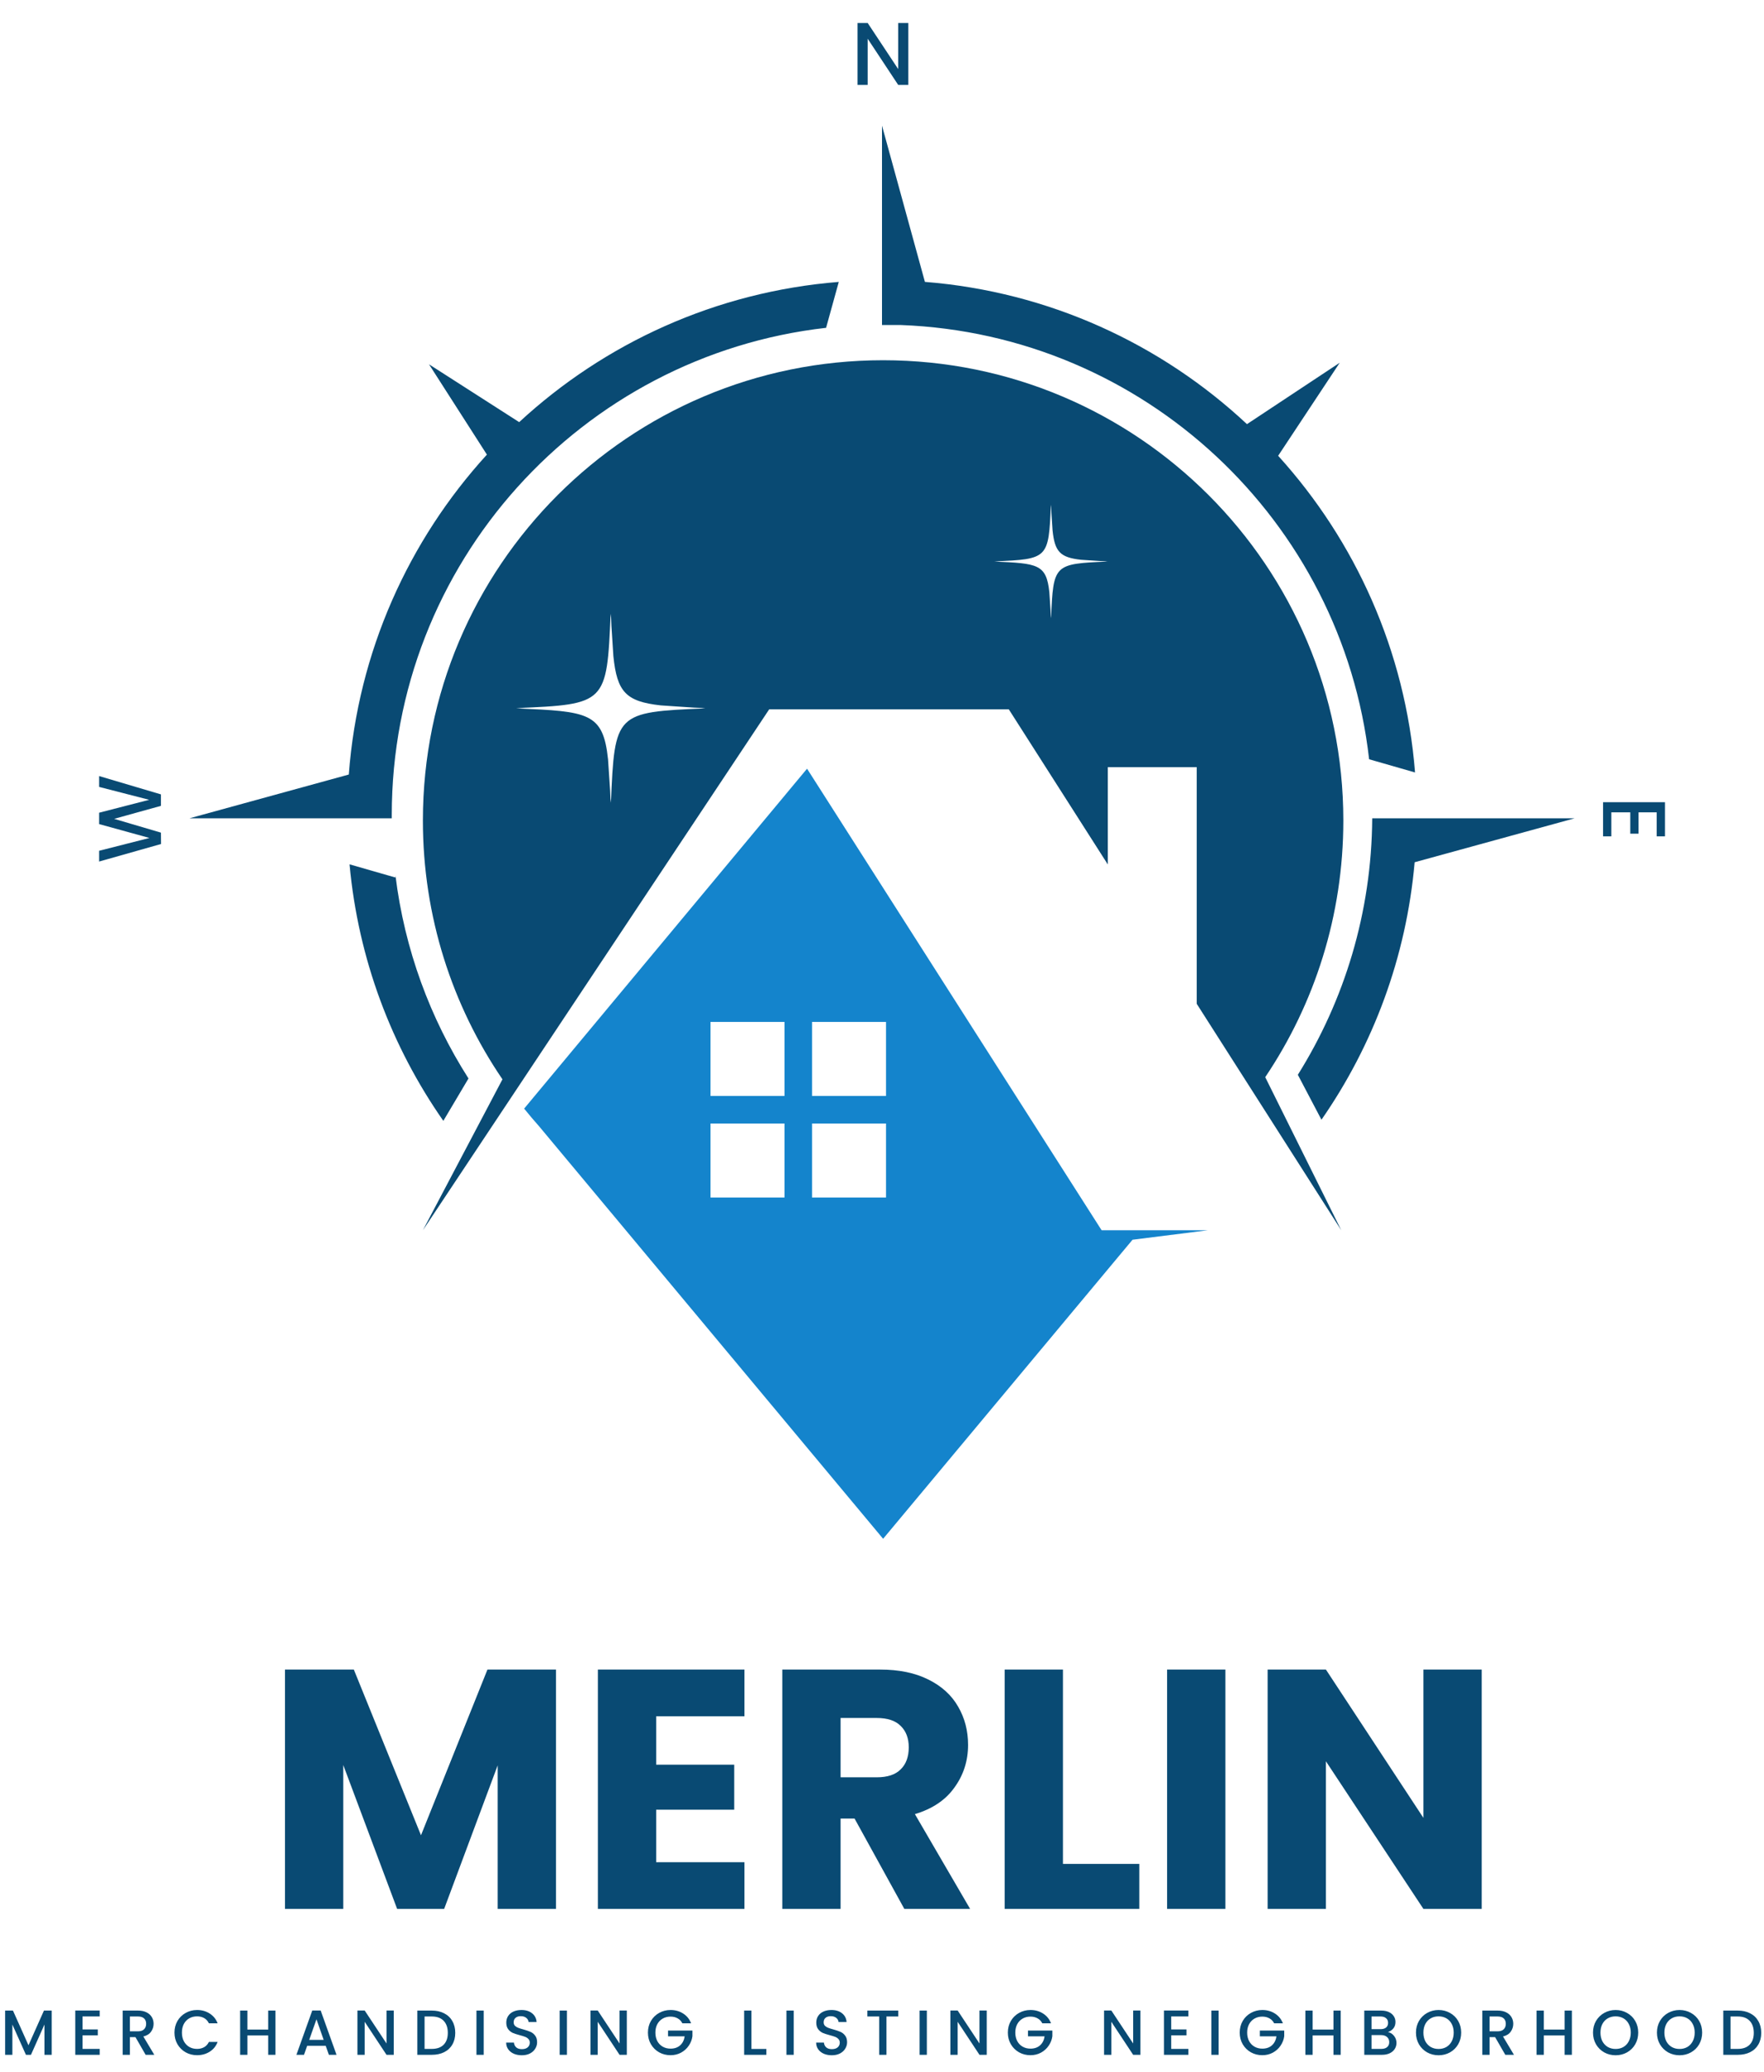 <svg xmlns="http://www.w3.org/2000/svg" width="665" height="781" viewBox="0 0 665 781" fill="none"><path fill-rule="evenodd" clip-rule="evenodd" d="M348.677 106.247L332.5 47.355L332.5 122.503H339.573C431.328 125.956 505.965 196.299 516.132 286.181L533.447 291.157C529.845 245.362 510.939 203.87 481.841 171.793L505.052 136.724L470.089 159.866C437.755 129.654 395.466 109.962 348.677 106.247ZM593.584 308.439L517.308 308.439C517.071 343.931 506.83 377.047 489.264 405.109L498.168 422.047C517.622 394.042 530.157 360.867 533.298 324.999L593.584 308.439ZM316.208 106.256L311.422 123.559C219.279 134.02 147.688 212.24 147.688 307.182C147.688 307.601 147.689 308.021 147.692 308.439L71.416 308.439L131.493 291.936C134.956 245.624 154.067 203.674 183.556 171.355L161.727 137.311L195.724 159.11C227.926 129.35 269.857 109.963 316.208 106.256ZM149.078 329.962V330.758L131.772 325.785C135.043 361.534 147.648 394.584 167.13 422.475L176.613 406.496C162.164 383.864 152.509 357.876 149.078 329.962Z" fill="#094A73"></path><path d="M342.423 32H338.601L327.102 14.6V32H323.28V8.666H327.102L338.601 26.032V8.666H342.423V32Z" fill="#094A73"></path><path d="M37.369 292.512L60.67 299.419L60.67 303.743L43.035 308.638L60.67 313.835L60.703 318.126L37.369 324.731L37.369 320.674L56.345 315.846L37.369 310.616L37.369 306.325L56.245 301.464L37.369 296.602L37.369 292.512Z" fill="#094A73"></path><path d="M624.545 306.186L617.706 306.186L617.706 314.233L614.588 314.233L614.588 306.186L607.447 306.186L607.447 315.238L604.329 315.238L604.329 302.364L627.663 302.364L627.663 315.238L624.545 315.238L624.545 306.186Z" fill="#094A73"></path><path fill-rule="evenodd" clip-rule="evenodd" d="M197.592 417.856L304.246 289.734L415.293 463.708H429.923L429.921 463.709H455.342L426.94 467.283L332.92 579.998L203.271 424.57C201.322 422.381 199.429 420.142 197.592 417.856ZM267.85 385.193H295.744V413.088H267.85V385.193ZM334.019 385.193H306.124V413.088H334.019V385.193ZM267.85 423.47H295.744V451.365H267.85V423.47ZM334.019 423.47H306.124V451.365H334.019V423.47Z" fill="#1484CC"></path><path fill-rule="evenodd" clip-rule="evenodd" d="M452.532 380.519H452.529L505.63 463.71L476.971 406.004C495.565 378.368 506.416 345.088 506.416 309.274C506.416 213.455 428.739 135.777 332.919 135.777C237.099 135.777 159.422 213.455 159.422 309.274C159.422 345.44 170.487 379.02 189.417 406.816L159.422 463.711L289.968 267.37H289.965L289.968 267.366H322.866H380.306L417.625 325.831V289.159H451.151V378.355L452.532 380.519ZM198.074 266.997H194.624C221.833 268.155 227.357 268.548 229.219 286.185L230.006 298.035C230.025 298.476 230.043 298.922 230.062 299.375C230.104 300.405 230.148 301.467 230.197 302.57V301.018L230.305 302.57C231.737 268.68 231.987 268.428 265.867 266.997L264.34 266.901H265.867C264.839 266.852 263.84 266.809 262.872 266.768L262.261 266.742C262.009 266.731 261.759 266.72 261.512 266.709L249.1 265.875C235.985 264.432 232.609 260.827 231.235 247.33L230.508 236.09C230.461 235.093 230.419 234.071 230.375 233.014C230.352 232.462 230.329 231.9 230.305 231.327V232.903L230.197 231.327C228.766 265.218 228.515 265.47 194.624 266.901L198.074 266.997ZM374.827 211.66H376.896L374.827 211.602C395.161 210.743 395.312 210.592 396.171 190.258L396.235 191.203V190.258L396.255 190.741L396.277 191.268L396.277 191.276L396.278 191.288C396.304 191.916 396.329 192.523 396.357 193.115L396.793 199.86C397.617 207.958 399.643 210.121 407.512 210.987L414.959 211.487C415.141 211.495 415.325 211.503 415.512 211.511L415.773 211.522L415.775 211.522C416.356 211.547 416.956 211.573 417.572 211.602H416.656L417.572 211.66C397.245 212.518 397.094 212.669 396.235 233.004L396.171 232.072V233.004C396.141 232.342 396.115 231.705 396.089 231.088C396.078 230.816 396.067 230.547 396.056 230.282L395.583 223.173C394.466 212.59 391.152 212.354 374.827 211.66Z" fill="#094A73"></path><path d="M209.59 629.292V719.5H187.616V665.401L167.442 719.5H149.709L129.405 665.273V719.5H107.432V629.292H133.389L158.704 691.744L183.761 629.292H209.59ZM247.365 646.897V665.144H276.792V682.106H247.365V701.895H280.647V719.5H225.392V629.292H280.647V646.897H247.365ZM340.916 719.5L322.155 685.447H316.886V719.5H294.913V629.292H331.792C338.903 629.292 344.942 630.535 349.911 633.019C354.965 635.503 358.735 638.93 361.219 643.299C363.703 647.582 364.946 652.38 364.946 657.691C364.946 663.688 363.232 669.042 359.806 673.754C356.464 678.465 351.496 681.806 344.899 683.777L365.717 719.5H340.916ZM316.886 669.899H330.507C334.534 669.899 337.532 668.913 339.502 666.943C341.558 664.973 342.586 662.189 342.586 658.591C342.586 655.164 341.558 652.465 339.502 650.495C337.532 648.525 334.534 647.539 330.507 647.539H316.886V669.899ZM400.713 702.538H429.497V719.5H378.739V629.292H400.713V702.538ZM461.952 629.292V719.5H439.978V629.292H461.952ZM558.574 719.5H536.601L499.849 663.859V719.5H477.876V629.292H499.849L536.601 685.19V629.292H558.574V719.5Z" fill="#094A73"></path><path d="M19.498 757.82V774.5H16.762V763.076L11.674 774.5H9.778L4.666 763.076V774.5H1.93V757.82H4.882L10.738 770.9L16.57 757.82H19.498ZM31.11 760.028V764.924H36.87V767.156H31.11V772.268H37.59V774.5H28.374V757.796H37.59V760.028H31.11ZM54.904 774.5L51.064 767.828H48.976V774.5H46.24V757.82H52C53.28 757.82 54.36 758.044 55.24 758.492C56.136 758.94 56.8 759.54 57.232 760.292C57.68 761.044 57.904 761.884 57.904 762.812C57.904 763.9 57.584 764.892 56.944 765.788C56.32 766.668 55.352 767.268 54.04 767.588L58.168 774.5H54.904ZM48.976 765.644H52C53.024 765.644 53.792 765.388 54.304 764.876C54.832 764.364 55.096 763.676 55.096 762.812C55.096 761.948 54.84 761.276 54.328 760.796C53.816 760.3 53.04 760.052 52 760.052H48.976V765.644ZM65.772 766.124C65.772 764.492 66.148 763.028 66.9 761.732C67.668 760.436 68.7 759.428 69.996 758.708C71.308 757.972 72.74 757.604 74.292 757.604C76.068 757.604 77.644 758.044 79.02 758.924C80.412 759.788 81.42 761.02 82.044 762.62H78.756C78.324 761.74 77.724 761.084 76.956 760.652C76.188 760.22 75.3 760.004 74.292 760.004C73.188 760.004 72.204 760.252 71.34 760.748C70.476 761.244 69.796 761.956 69.3 762.884C68.82 763.812 68.58 764.892 68.58 766.124C68.58 767.356 68.82 768.436 69.3 769.364C69.796 770.292 70.476 771.012 71.34 771.524C72.204 772.02 73.188 772.268 74.292 772.268C75.3 772.268 76.188 772.052 76.956 771.62C77.724 771.188 78.324 770.532 78.756 769.652H82.044C81.42 771.252 80.412 772.484 79.02 773.348C77.644 774.212 76.068 774.644 74.292 774.644C72.724 774.644 71.292 774.284 69.996 773.564C68.7 772.828 67.668 771.812 66.9 770.516C66.148 769.22 65.772 767.756 65.772 766.124ZM103.847 757.82V774.5H101.111V767.204H93.263V774.5H90.527V757.82H93.263V764.972H101.111V757.82H103.847ZM122.784 771.092H115.8L114.6 774.5H111.744L117.72 757.796H120.888L126.864 774.5H123.984L122.784 771.092ZM122.016 768.86L119.304 761.108L116.568 768.86H122.016ZM148.447 774.5H145.711L137.479 762.044V774.5H134.743V757.796H137.479L145.711 770.228V757.796H148.447V774.5ZM162.768 757.82C164.544 757.82 166.096 758.164 167.424 758.852C168.768 759.524 169.8 760.5 170.52 761.78C171.256 763.044 171.624 764.524 171.624 766.22C171.624 767.916 171.256 769.388 170.52 770.636C169.8 771.884 168.768 772.844 167.424 773.516C166.096 774.172 164.544 774.5 162.768 774.5H157.32V757.82H162.768ZM162.768 772.268C164.72 772.268 166.216 771.74 167.256 770.684C168.296 769.628 168.816 768.14 168.816 766.22C168.816 764.284 168.296 762.772 167.256 761.684C166.216 760.596 164.72 760.052 162.768 760.052H160.056V772.268H162.768ZM182.351 757.82V774.5H179.615V757.82H182.351ZM196.719 774.668C195.599 774.668 194.591 774.476 193.695 774.092C192.799 773.692 192.095 773.132 191.583 772.412C191.071 771.692 190.815 770.852 190.815 769.892H193.743C193.807 770.612 194.087 771.204 194.583 771.668C195.095 772.132 195.807 772.364 196.719 772.364C197.663 772.364 198.399 772.14 198.927 771.692C199.455 771.228 199.719 770.636 199.719 769.916C199.719 769.356 199.551 768.9 199.215 768.548C198.895 768.196 198.487 767.924 197.991 767.732C197.511 767.54 196.839 767.332 195.975 767.108C194.887 766.82 193.999 766.532 193.311 766.244C192.639 765.94 192.063 765.476 191.583 764.852C191.103 764.228 190.863 763.396 190.863 762.356C190.863 761.396 191.103 760.556 191.583 759.836C192.063 759.116 192.735 758.564 193.599 758.18C194.463 757.796 195.463 757.604 196.599 757.604C198.215 757.604 199.535 758.012 200.559 758.828C201.599 759.628 202.175 760.732 202.287 762.14H199.263C199.215 761.532 198.927 761.012 198.399 760.58C197.871 760.148 197.175 759.932 196.311 759.932C195.527 759.932 194.887 760.132 194.391 760.532C193.895 760.932 193.647 761.508 193.647 762.26C193.647 762.772 193.799 763.196 194.103 763.532C194.423 763.852 194.823 764.108 195.303 764.3C195.783 764.492 196.439 764.7 197.271 764.924C198.375 765.228 199.271 765.532 199.959 765.836C200.663 766.14 201.255 766.612 201.735 767.252C202.231 767.876 202.479 768.716 202.479 769.772C202.479 770.62 202.247 771.42 201.783 772.172C201.335 772.924 200.671 773.532 199.791 773.996C198.927 774.444 197.903 774.668 196.719 774.668ZM213.724 757.82V774.5H210.988V757.82H213.724ZM236.3 774.5H233.564L225.332 762.044V774.5H222.596V757.796H225.332L233.564 770.228V757.796H236.3V774.5ZM257.245 762.62C256.813 761.788 256.213 761.164 255.445 760.748C254.677 760.316 253.789 760.1 252.781 760.1C251.677 760.1 250.693 760.348 249.829 760.844C248.965 761.34 248.285 762.044 247.789 762.956C247.309 763.868 247.069 764.924 247.069 766.124C247.069 767.324 247.309 768.388 247.789 769.316C248.285 770.228 248.965 770.932 249.829 771.428C250.693 771.924 251.677 772.172 252.781 772.172C254.269 772.172 255.477 771.756 256.405 770.924C257.333 770.092 257.901 768.964 258.109 767.54H251.845V765.356H261.037V767.492C260.861 768.788 260.397 769.98 259.645 771.068C258.909 772.156 257.941 773.028 256.741 773.684C255.557 774.324 254.237 774.644 252.781 774.644C251.213 774.644 249.781 774.284 248.485 773.564C247.189 772.828 246.157 771.812 245.389 770.516C244.637 769.22 244.261 767.756 244.261 766.124C244.261 764.492 244.637 763.028 245.389 761.732C246.157 760.436 247.189 759.428 248.485 758.708C249.797 757.972 251.229 757.604 252.781 757.604C254.557 757.604 256.133 758.044 257.509 758.924C258.901 759.788 259.909 761.02 260.533 762.62H257.245ZM283.266 772.292H288.906V774.5H280.53V757.82H283.266V772.292ZM299.21 757.82V774.5H296.474V757.82H299.21ZM313.578 774.668C312.458 774.668 311.45 774.476 310.554 774.092C309.658 773.692 308.954 773.132 308.442 772.412C307.93 771.692 307.674 770.852 307.674 769.892H310.602C310.666 770.612 310.946 771.204 311.442 771.668C311.954 772.132 312.666 772.364 313.578 772.364C314.522 772.364 315.258 772.14 315.786 771.692C316.314 771.228 316.578 770.636 316.578 769.916C316.578 769.356 316.41 768.9 316.074 768.548C315.754 768.196 315.346 767.924 314.85 767.732C314.37 767.54 313.698 767.332 312.834 767.108C311.746 766.82 310.858 766.532 310.17 766.244C309.498 765.94 308.922 765.476 308.442 764.852C307.962 764.228 307.722 763.396 307.722 762.356C307.722 761.396 307.962 760.556 308.442 759.836C308.922 759.116 309.594 758.564 310.458 758.18C311.322 757.796 312.322 757.604 313.458 757.604C315.074 757.604 316.394 758.012 317.418 758.828C318.458 759.628 319.034 760.732 319.146 762.14H316.122C316.074 761.532 315.786 761.012 315.258 760.58C314.73 760.148 314.034 759.932 313.17 759.932C312.386 759.932 311.746 760.132 311.25 760.532C310.754 760.932 310.506 761.508 310.506 762.26C310.506 762.772 310.658 763.196 310.962 763.532C311.282 763.852 311.682 764.108 312.162 764.3C312.642 764.492 313.298 764.7 314.13 764.924C315.234 765.228 316.13 765.532 316.818 765.836C317.522 766.14 318.114 766.612 318.594 767.252C319.09 767.876 319.338 768.716 319.338 769.772C319.338 770.62 319.106 771.42 318.642 772.172C318.194 772.924 317.53 773.532 316.65 773.996C315.786 774.444 314.762 774.668 313.578 774.668ZM338.622 757.82V760.052H334.182V774.5H331.446V760.052H326.982V757.82H338.622ZM349.409 757.82V774.5H346.673V757.82H349.409ZM371.985 774.5H369.249L361.017 762.044V774.5H358.281V757.796H361.017L369.249 770.228V757.796H371.985V774.5ZM392.93 762.62C392.498 761.788 391.898 761.164 391.13 760.748C390.362 760.316 389.474 760.1 388.466 760.1C387.362 760.1 386.378 760.348 385.514 760.844C384.65 761.34 383.97 762.044 383.474 762.956C382.994 763.868 382.754 764.924 382.754 766.124C382.754 767.324 382.994 768.388 383.474 769.316C383.97 770.228 384.65 770.932 385.514 771.428C386.378 771.924 387.362 772.172 388.466 772.172C389.954 772.172 391.162 771.756 392.09 770.924C393.018 770.092 393.586 768.964 393.794 767.54H387.53V765.356H396.722V767.492C396.546 768.788 396.082 769.98 395.33 771.068C394.594 772.156 393.626 773.028 392.426 773.684C391.242 774.324 389.922 774.644 388.466 774.644C386.898 774.644 385.466 774.284 384.17 773.564C382.874 772.828 381.842 771.812 381.074 770.516C380.322 769.22 379.946 767.756 379.946 766.124C379.946 764.492 380.322 763.028 381.074 761.732C381.842 760.436 382.874 759.428 384.17 758.708C385.482 757.972 386.914 757.604 388.466 757.604C390.242 757.604 391.818 758.044 393.194 758.924C394.586 759.788 395.594 761.02 396.218 762.62H392.93ZM429.919 774.5H427.183L418.951 762.044V774.5H416.215V757.796H418.951L427.183 770.228V757.796H429.919V774.5ZM441.528 760.028V764.924H447.288V767.156H441.528V772.268H448.008V774.5H438.792V757.796H448.008V760.028H441.528ZM459.394 757.82V774.5H456.658V757.82H459.394ZM480.338 762.62C479.906 761.788 479.306 761.164 478.538 760.748C477.77 760.316 476.882 760.1 475.874 760.1C474.77 760.1 473.786 760.348 472.922 760.844C472.058 761.34 471.378 762.044 470.882 762.956C470.402 763.868 470.162 764.924 470.162 766.124C470.162 767.324 470.402 768.388 470.882 769.316C471.378 770.228 472.058 770.932 472.922 771.428C473.786 771.924 474.77 772.172 475.874 772.172C477.362 772.172 478.57 771.756 479.498 770.924C480.426 770.092 480.994 768.964 481.202 767.54H474.938V765.356H484.13V767.492C483.954 768.788 483.49 769.98 482.738 771.068C482.002 772.156 481.034 773.028 479.834 773.684C478.65 774.324 477.33 774.644 475.874 774.644C474.306 774.644 472.874 774.284 471.578 773.564C470.282 772.828 469.25 771.812 468.482 770.516C467.73 769.22 467.354 767.756 467.354 766.124C467.354 764.492 467.73 763.028 468.482 761.732C469.25 760.436 470.282 759.428 471.578 758.708C472.89 757.972 474.322 757.604 475.874 757.604C477.65 757.604 479.226 758.044 480.602 758.924C481.994 759.788 483.002 761.02 483.626 762.62H480.338ZM505.428 757.82V774.5H502.692V767.204H494.844V774.5H492.108V757.82H494.844V764.972H502.692V757.82H505.428ZM523.238 765.932C524.134 766.092 524.894 766.564 525.518 767.348C526.142 768.132 526.454 769.02 526.454 770.012C526.454 770.86 526.23 771.628 525.782 772.316C525.35 772.988 524.718 773.524 523.886 773.924C523.054 774.308 522.086 774.5 520.982 774.5H514.31V757.82H520.67C521.806 757.82 522.782 758.012 523.598 758.396C524.414 758.78 525.03 759.3 525.446 759.956C525.862 760.596 526.07 761.316 526.07 762.116C526.07 763.076 525.814 763.876 525.302 764.516C524.79 765.156 524.102 765.628 523.238 765.932ZM517.046 764.828H520.43C521.326 764.828 522.022 764.628 522.518 764.228C523.03 763.812 523.286 763.22 523.286 762.452C523.286 761.7 523.03 761.116 522.518 760.7C522.022 760.268 521.326 760.052 520.43 760.052H517.046V764.828ZM520.742 772.268C521.67 772.268 522.398 772.044 522.926 771.596C523.454 771.148 523.718 770.524 523.718 769.724C523.718 768.908 523.438 768.26 522.878 767.78C522.318 767.3 521.574 767.06 520.646 767.06H517.046V772.268H520.742ZM542.316 774.668C540.764 774.668 539.332 774.308 538.02 773.588C536.724 772.852 535.692 771.836 534.924 770.54C534.172 769.228 533.796 767.756 533.796 766.124C533.796 764.492 534.172 763.028 534.924 761.732C535.692 760.436 536.724 759.428 538.02 758.708C539.332 757.972 540.764 757.604 542.316 757.604C543.884 757.604 545.316 757.972 546.612 758.708C547.924 759.428 548.956 760.436 549.708 761.732C550.46 763.028 550.836 764.492 550.836 766.124C550.836 767.756 550.46 769.228 549.708 770.54C548.956 771.836 547.924 772.852 546.612 773.588C545.316 774.308 543.884 774.668 542.316 774.668ZM542.316 772.292C543.42 772.292 544.404 772.044 545.268 771.548C546.132 771.036 546.804 770.316 547.284 769.388C547.78 768.444 548.028 767.356 548.028 766.124C548.028 764.892 547.78 763.812 547.284 762.884C546.804 761.956 546.132 761.244 545.268 760.748C544.404 760.252 543.42 760.004 542.316 760.004C541.212 760.004 540.228 760.252 539.364 760.748C538.5 761.244 537.82 761.956 537.324 762.884C536.844 763.812 536.604 764.892 536.604 766.124C536.604 767.356 536.844 768.444 537.324 769.388C537.82 770.316 538.5 771.036 539.364 771.548C540.228 772.044 541.212 772.292 542.316 772.292ZM567.472 774.5L563.632 767.828H561.544V774.5H558.808V757.82H564.568C565.848 757.82 566.928 758.044 567.808 758.492C568.704 758.94 569.368 759.54 569.8 760.292C570.248 761.044 570.472 761.884 570.472 762.812C570.472 763.9 570.152 764.892 569.512 765.788C568.888 766.668 567.92 767.268 566.608 767.588L570.736 774.5H567.472ZM561.544 765.644H564.568C565.592 765.644 566.36 765.388 566.872 764.876C567.4 764.364 567.664 763.676 567.664 762.812C567.664 761.948 567.408 761.276 566.896 760.796C566.384 760.3 565.608 760.052 564.568 760.052H561.544V765.644ZM592.572 757.82V774.5H589.836V767.204H581.988V774.5H579.252V757.82H581.988V764.972H589.836V757.82H592.572ZM609.062 774.668C607.51 774.668 606.078 774.308 604.766 773.588C603.47 772.852 602.438 771.836 601.67 770.54C600.918 769.228 600.542 767.756 600.542 766.124C600.542 764.492 600.918 763.028 601.67 761.732C602.438 760.436 603.47 759.428 604.766 758.708C606.078 757.972 607.51 757.604 609.062 757.604C610.63 757.604 612.062 757.972 613.358 758.708C614.67 759.428 615.702 760.436 616.454 761.732C617.206 763.028 617.582 764.492 617.582 766.124C617.582 767.756 617.206 769.228 616.454 770.54C615.702 771.836 614.67 772.852 613.358 773.588C612.062 774.308 610.63 774.668 609.062 774.668ZM609.062 772.292C610.166 772.292 611.15 772.044 612.014 771.548C612.878 771.036 613.55 770.316 614.03 769.388C614.526 768.444 614.774 767.356 614.774 766.124C614.774 764.892 614.526 763.812 614.03 762.884C613.55 761.956 612.878 761.244 612.014 760.748C611.15 760.252 610.166 760.004 609.062 760.004C607.958 760.004 606.974 760.252 606.11 760.748C605.246 761.244 604.566 761.956 604.07 762.884C603.59 763.812 603.35 764.892 603.35 766.124C603.35 767.356 603.59 768.444 604.07 769.388C604.566 770.316 605.246 771.036 606.11 771.548C606.974 772.044 607.958 772.292 609.062 772.292ZM633.162 774.668C631.61 774.668 630.178 774.308 628.866 773.588C627.57 772.852 626.538 771.836 625.77 770.54C625.018 769.228 624.642 767.756 624.642 766.124C624.642 764.492 625.018 763.028 625.77 761.732C626.538 760.436 627.57 759.428 628.866 758.708C630.178 757.972 631.61 757.604 633.162 757.604C634.73 757.604 636.162 757.972 637.458 758.708C638.77 759.428 639.802 760.436 640.554 761.732C641.306 763.028 641.682 764.492 641.682 766.124C641.682 767.756 641.306 769.228 640.554 770.54C639.802 771.836 638.77 772.852 637.458 773.588C636.162 774.308 634.73 774.668 633.162 774.668ZM633.162 772.292C634.266 772.292 635.25 772.044 636.114 771.548C636.978 771.036 637.65 770.316 638.13 769.388C638.626 768.444 638.874 767.356 638.874 766.124C638.874 764.892 638.626 763.812 638.13 762.884C637.65 761.956 636.978 761.244 636.114 760.748C635.25 760.252 634.266 760.004 633.162 760.004C632.058 760.004 631.074 760.252 630.21 760.748C629.346 761.244 628.666 761.956 628.17 762.884C627.69 763.812 627.45 764.892 627.45 766.124C627.45 767.356 627.69 768.444 628.17 769.388C628.666 770.316 629.346 771.036 630.21 771.548C631.074 772.044 632.058 772.292 633.162 772.292ZM655.102 757.82C656.878 757.82 658.43 758.164 659.758 758.852C661.102 759.524 662.134 760.5 662.854 761.78C663.59 763.044 663.958 764.524 663.958 766.22C663.958 767.916 663.59 769.388 662.854 770.636C662.134 771.884 661.102 772.844 659.758 773.516C658.43 774.172 656.878 774.5 655.102 774.5H649.654V757.82H655.102ZM655.102 772.268C657.054 772.268 658.55 771.74 659.59 770.684C660.63 769.628 661.15 768.14 661.15 766.22C661.15 764.284 660.63 762.772 659.59 761.684C658.55 760.596 657.054 760.052 655.102 760.052H652.39V772.268H655.102Z" fill="#094A73"></path></svg>
